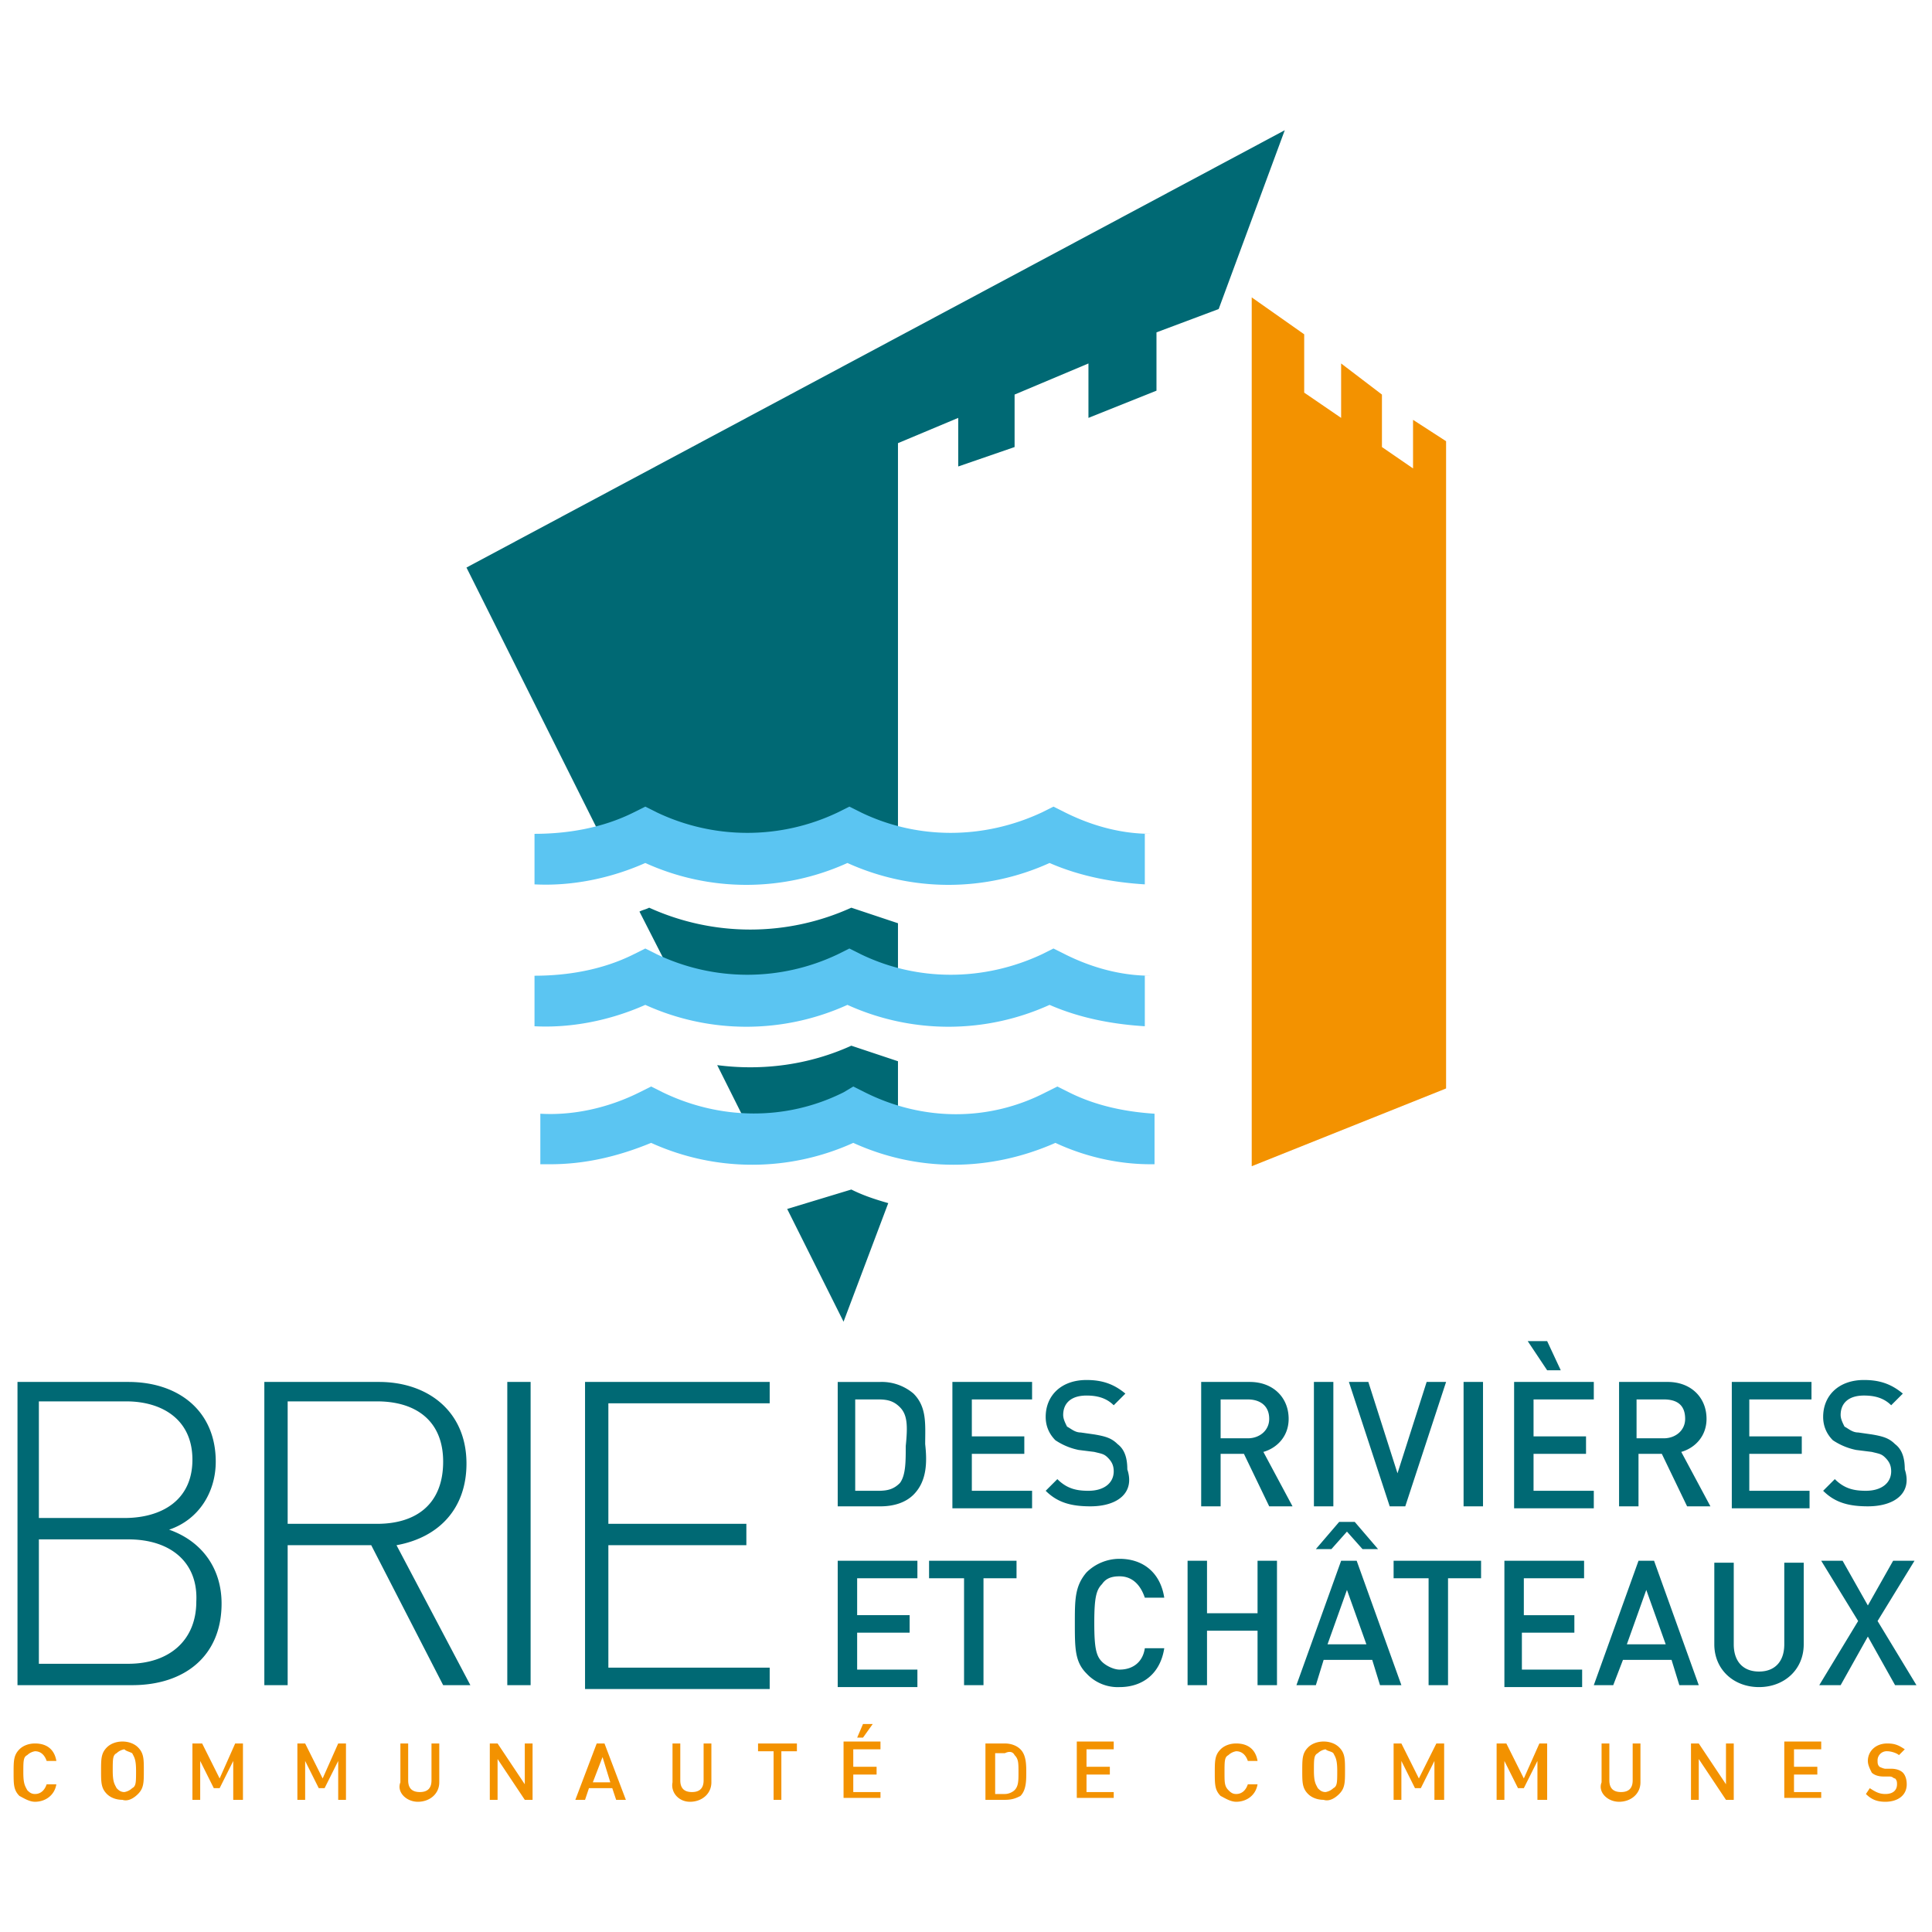 <svg xmlns="http://www.w3.org/2000/svg" viewBox="0 0 99.4 99.4" xmlns:v="https://vecta.io/nano"><path d="M74.4 22.7V56l-10 4V15.3l2.7 1.9v3l1.9 1.3v-2.8l2.1 1.6V23l1.6 1.1v-2.5l1.7 1.1zm-72.6 70c.5 0 1-.3 1.1-.9h-.5c-.1.3-.3.5-.6.5-.2 0-.3-.1-.4-.2-.1-.2-.2-.3-.2-.9s0-.8.2-.9a.76.76 0 0 1 .4-.2c.3 0 .5.2.6.5h.5c-.1-.6-.5-.9-1.1-.9-.3 0-.6.1-.8.3-.3.3-.3.6-.3 1.2s0 .9.3 1.2c.2.1.5.3.8.3m5-2.5c.1.2.2.3.2.9s0 .8-.2.9a.76.76 0 0 1-.4.2c-.2 0-.3-.1-.4-.2-.1-.2-.2-.3-.2-.9s0-.8.2-.9a.76.76 0 0 1 .4-.2c.1.1.2.1.4.2m.3 2.1c.3-.3.3-.6.3-1.2s0-.9-.3-1.2c-.2-.2-.5-.3-.8-.3s-.6.1-.8.3c-.3.3-.3.6-.3 1.2s0 .9.3 1.2c.2.2.5.3.8.3.3.1.6-.1.8-.3m5.4.3v-2.9h-.4l-.8 1.8-.9-1.8h-.5v2.9h.4v-2L11 92h.3l.7-1.4v2h.5zm5.3 0v-2.9h-.4l-.8 1.8-.9-1.8h-.4v2.9h.4v-2l.7 1.4h.3l.7-1.4v2h.4zm3.7.1c.6 0 1.1-.4 1.1-1v-2h-.4v1.9c0 .4-.2.6-.6.6s-.6-.2-.6-.6v-1.9h-.4v2c-.2.5.3 1 .9 1m5.9-.1v-2.9H27v2.1l-1.4-2.1h-.4v2.9h.4v-2.1l1.4 2.1h.4zm4-.9h-.9l.5-1.3.4 1.3zm.8.9l-1.1-2.9h-.4l-1.1 2.9h.5l.2-.6h1.2l.2.6h.5zm3.3.1c.6 0 1.1-.4 1.1-1v-2h-.4v1.9c0 .4-.2.6-.6.6s-.6-.2-.6-.6v-1.9h-.4v2c-.1.5.3 1 .9 1m5.5-2.6v-.4h-2v.4h.8v2.5h.4v-2.5h.8zm3.9-1.4h-.5l-.3.7h.3l.5-.7zm.4 3.9v-.4h-1.4v-.9h1.2v-.4h-1.2V90h1.4v-.4h-1.9v2.9h1.9zm6.9-2.3c.2.2.2.4.2.9 0 .4 0 .7-.2.9-.1.1-.3.2-.5.2h-.5v-2.1h.5c.2-.1.4-.1.5.1m.3 2.1c.3-.3.3-.8.3-1.2s0-.9-.3-1.2c-.2-.2-.5-.3-.8-.3h-1v2.9h1c.4 0 .6-.1.8-.2m4.8.2v-.4h-1.4v-.9h1.2v-.4h-1.2V90h1.4v-.4h-1.9v2.9h1.9zm6.3.1c.5 0 1-.3 1.1-.9h-.5c-.1.3-.3.5-.6.5-.2 0-.3-.1-.4-.2-.2-.2-.2-.4-.2-.9 0-.6 0-.8.2-.9a.76.76 0 0 1 .4-.2c.3 0 .5.2.6.5h.5c-.1-.6-.5-.9-1.1-.9-.3 0-.6.1-.8.3-.3.3-.3.6-.3 1.2s0 .9.3 1.2c.2.1.5.3.8.3m5-2.5c.1.2.2.3.2.9s0 .8-.2.9a.76.76 0 0 1-.4.2c-.2 0-.3-.1-.4-.2-.1-.2-.2-.3-.2-.9s0-.8.2-.9a.76.76 0 0 1 .4-.2c.1.1.3.1.4.2m.3 2.1c.3-.3.3-.6.3-1.2s0-.9-.3-1.2c-.2-.2-.5-.3-.8-.3s-.6.1-.8.3c-.3.3-.3.6-.3 1.2s0 .9.3 1.2c.2.2.5.3.8.3.3.1.6-.1.8-.3m5.4.3v-2.9h-.4l-.9 1.8-.9-1.8h-.4v2.9h.4v-2l.7 1.4h.3l.7-1.4v2h.5zm5.3 0v-2.9h-.4l-.8 1.8-.9-1.8H77v2.9h.4v-2l.7 1.4h.3l.7-1.4v2h.5zm3.7.1c.6 0 1.1-.4 1.1-1v-2H84v1.9c0 .4-.2.6-.6.6s-.6-.2-.6-.6v-1.9h-.4v2c-.2.5.3 1 .9 1m5.9-.1v-2.9h-.4v2.1l-1.4-2.1H87v2.9h.4v-2.1l1.4 2.1h.4zm4.5 0v-.4h-1.4v-.9h1.2v-.4h-1.2V90h1.4v-.4h-1.9v2.9h1.9zm3.3.1c.6 0 1.1-.3 1.1-.9 0-.3-.1-.5-.2-.6s-.3-.2-.6-.2H97c-.1 0-.3-.1-.3-.1-.1-.1-.1-.2-.1-.3a.47.47 0 0 1 .5-.5c.2 0 .5.1.6.2l.3-.3c-.3-.2-.5-.3-.9-.3-.6 0-1 .4-1 .9 0 .2.1.4.2.6.1.1.3.2.6.2h.3c.2 0 .2.1.3.1.1.1.1.2.1.3 0 .3-.2.5-.6.5-.3 0-.5-.1-.8-.3l-.2.3c.3.3.6.4 1 .4" fill="#f39200"/><path d="M6.6 79.2H2v6.4h4.6c2.1 0 3.5-1.2 3.5-3.2.1-2-1.3-3.2-3.5-3.2m-.1-7.1H2v6h4.4c1.9 0 3.5-.9 3.5-3s-1.6-3-3.4-3m.3 14.6H.9V71.1h5.7c2.6 0 4.5 1.5 4.5 4.1 0 1.6-.9 3-2.4 3.5 1.7.6 2.7 2 2.7 3.8 0 2.7-1.9 4.2-4.6 4.2m12.6-14.6h-4.6v6.3h4.6c2 0 3.4-1 3.4-3.2 0-2.1-1.4-3.1-3.4-3.1m3.4 14.6l-3.7-7.2h-4.3v7.2h-1.2V71.1h5.9c2.5 0 4.5 1.5 4.5 4.2 0 2.3-1.4 3.8-3.6 4.2l3.8 7.2h-1.4zm3.3-15.6h1.2v15.6h-1.2V71.1zm4 15.6V71.1h9.5v1.1h-8.3v6.2h7.1v1.1h-7.1v6.3h8.3v1.1h-9.5zm16.2-14.3c-.3-.3-.6-.4-1.1-.4H44v4.7h1.2c.5 0 .8-.1 1.1-.4.3-.4.3-1.1.3-1.9.1-1 .1-1.6-.3-2m.7 4.5c-.4.4-1 .6-1.7.6h-2.2v-6.4h2.2a2.52 2.52 0 0 1 1.7.6c.7.7.6 1.6.6 2.6.1.9.1 1.9-.6 2.6m2 .6v-6.4h4.1v.9H50v1.9h2.7v.9H50v1.9h3.1v.9H49zm7.1 0c-1 0-1.7-.2-2.3-.8l.6-.6c.5.5 1 .6 1.6.6.8 0 1.3-.4 1.3-1 0-.3-.1-.5-.3-.7s-.3-.2-.7-.3l-.8-.1c-.5-.1-.9-.3-1.2-.5-.3-.3-.5-.7-.5-1.2 0-1.1.8-1.9 2.1-1.9.8 0 1.4.2 2 .7l-.6.6c-.4-.4-.9-.5-1.4-.5-.8 0-1.2.4-1.2 1 0 .2.1.4.2.6.2.1.4.3.7.3l.7.1c.6.1.9.2 1.2.5.4.3.5.8.5 1.3.4 1.2-.5 1.9-1.9 1.9m8.1-5.5h-1.4v2h1.4c.6 0 1.1-.4 1.1-1 0-.7-.5-1-1.1-1m1.1 5.5L64 74.8h-1.2v2.7h-1v-6.4h2.5c1.2 0 2 .8 2 1.9 0 .9-.6 1.5-1.3 1.7l1.5 2.8h-1.2zm2.3-6.4h1v6.4h-1v-6.4zm4.7 6.4h-.8l-2.1-6.4h1l1.5 4.7 1.5-4.7h1l-2.1 6.4zm3-6.4h1v6.4h-1v-6.4zm4.3-.6l-1-1.5h1l.7 1.5h-.7zm-1.7 7v-6.4H82v.9h-3.1v1.9h2.7v.9h-2.7v1.9H82v.9h-4.1zm7.7-5.5h-1.4v2h1.4c.6 0 1.1-.4 1.1-1 0-.7-.4-1-1.1-1m1.2 5.5l-1.3-2.7h-1.2v2.7h-1v-6.4h2.5c1.2 0 2 .8 2 1.9 0 .9-.6 1.5-1.3 1.7l1.5 2.8h-1.2zm2.3 0v-6.4h4.1v.9H90v1.9h2.7v.9H90v1.9h3.1v.9h-4zm7 0c-1 0-1.7-.2-2.3-.8l.6-.6c.5.5 1 .6 1.6.6.8 0 1.3-.4 1.3-1 0-.3-.1-.5-.3-.7s-.3-.2-.7-.3l-.8-.1c-.5-.1-.9-.3-1.2-.5-.3-.3-.5-.7-.5-1.2 0-1.1.8-1.9 2.1-1.9.8 0 1.4.2 2 .7l-.6.6c-.4-.4-.9-.5-1.4-.5-.8 0-1.2.4-1.2 1 0 .2.1.4.2.6.2.1.4.3.7.3l.7.1c.6.1.9.2 1.2.5.4.3.5.8.5 1.3.4 1.2-.5 1.9-1.9 1.9m-53 9.2v-6.4h4.1v.9h-3.1v1.9h2.7v.9h-2.7v1.9h3.1v.9h-4.1zm7.5-5.5v5.5h-1v-5.5h-1.8v-.9h4.5v.9h-1.7zm7 5.6a2.19 2.19 0 0 1-1.7-.7c-.6-.6-.6-1.3-.6-2.6 0-1.2 0-1.9.6-2.6.4-.4 1-.7 1.7-.7 1.2 0 2.1.7 2.3 2h-1c-.2-.6-.6-1.1-1.3-1.1-.4 0-.7.1-.9.4-.3.3-.4.7-.4 2s.1 1.7.4 2c.2.2.6.4.9.4.7 0 1.2-.4 1.3-1.1h1c-.2 1.3-1.1 2-2.3 2m7.1-.1v-2.8h-2.6v2.8h-1v-6.4h1V83h2.6v-2.7h1v6.4h-1zm4.6-4.9l-1 2.8h2l-1-2.8zm.8-2.1l-.8-.9-.8.9h-.8l1.2-1.4h.8l1.2 1.4h-.8zm.9 7l-.4-1.3h-2.5l-.4 1.3h-1l2.3-6.4h.8l2.3 6.4H71zm3.5-5.5v5.5h-1v-5.5h-1.8v-.9h4.5v.9h-1.7zm2.9 5.5v-6.4h4.1v.9h-3.1v1.9H81v.9h-2.7v1.9h3.1v.9h-4zm7.3-4.9l-1 2.8h2l-1-2.8zm1.7 4.9l-.4-1.3h-2.5l-.5 1.3h-1l2.3-6.4h.8l2.3 6.4h-1zm4.1.1c-1.3 0-2.3-.9-2.3-2.2v-4.2h1v4.2c0 .9.5 1.4 1.3 1.4s1.3-.5 1.3-1.4v-4.2h1v4.2c0 1.3-1 2.2-2.3 2.2m7-.1l-1.4-2.5-1.4 2.5h-1.1l2-3.3-1.9-3.1h1.1l1.3 2.3 1.3-2.3h1.1l-1.9 3.1 2 3.3h-1.1zm-64.1-40a12.58 12.58 0 0 0 10.4 0l2.4.8v4.6l-1.8-.7-.6-.3-.6.3a10.31 10.31 0 0 1-7.7.6l-2.6-5.1c.2-.1.3-.1.5-.2m9.8 11.9c-1.2.6-2.6.9-3.9 1l-2.4-4.8c2.3.3 4.7 0 6.9-1l2.4.8v2.9l1 .1-.6 1.7c-.8-.2-1.5-.4-2.2-.8l-.6-.3-.6.4zm.6 2.6c.6.3 1.2.5 1.9.7L43.4 68l-2.9-5.8 3.3-1M66.1 6.7l-3.4 9.2-3.2 1.2v3L56 21.5v-2.8l-3.8 1.6V23l-2.9 1v-2.5l-3.1 1.3v22.1l-1.8-.7-.6-.3-.6.3a10.82 10.82 0 0 1-9.3 0l-.6-.3-.6.3c-.3.2-.7.3-1 .4L24 29.2 66.1 6.7z" fill="#006974"/><path d="M59.2 59.9c-1.7 0-3.4-.4-4.9-1.1-3.4 1.5-7.1 1.5-10.4 0a12.58 12.58 0 0 1-10.4 0c-1.7.7-3.4 1.1-5.2 1.1h-.5v-2.6c1.7.1 3.5-.3 5.1-1.1l.6-.3.6.3c2.9 1.4 6.3 1.5 9.3 0l.5-.3.6.3c3 1.5 6.4 1.5 9.3 0l.6-.3.6.3c1.4.7 2.9 1 4.4 1.1v2.6zm0-9.7c-1.5 0-3-.4-4.4-1.1l-.6-.3-.6.3c-3 1.4-6.4 1.4-9.3 0l-.6-.3-.6.3a10.82 10.82 0 0 1-9.3 0l-.6-.3-.6.3c-1.6.8-3.4 1.1-5.1 1.1v2.6c1.9.1 3.9-.3 5.7-1.1a12.58 12.58 0 0 0 10.4 0 12.58 12.58 0 0 0 10.4 0c1.6.7 3.3 1 4.9 1.1v-2.6zm0-7.3c-1.5 0-3-.4-4.4-1.1l-.6-.3-.6.3c-3 1.4-6.4 1.4-9.3 0l-.6-.3-.6.3a10.82 10.82 0 0 1-9.3 0l-.6-.3-.6.3c-1.6.8-3.4 1.1-5.1 1.1v2.6c1.9.1 3.9-.3 5.7-1.1a12.58 12.58 0 0 0 10.4 0 12.58 12.58 0 0 0 10.4 0c1.6.7 3.3 1 4.9 1.1v-2.6z" fill="#5bc5f2"/></svg>